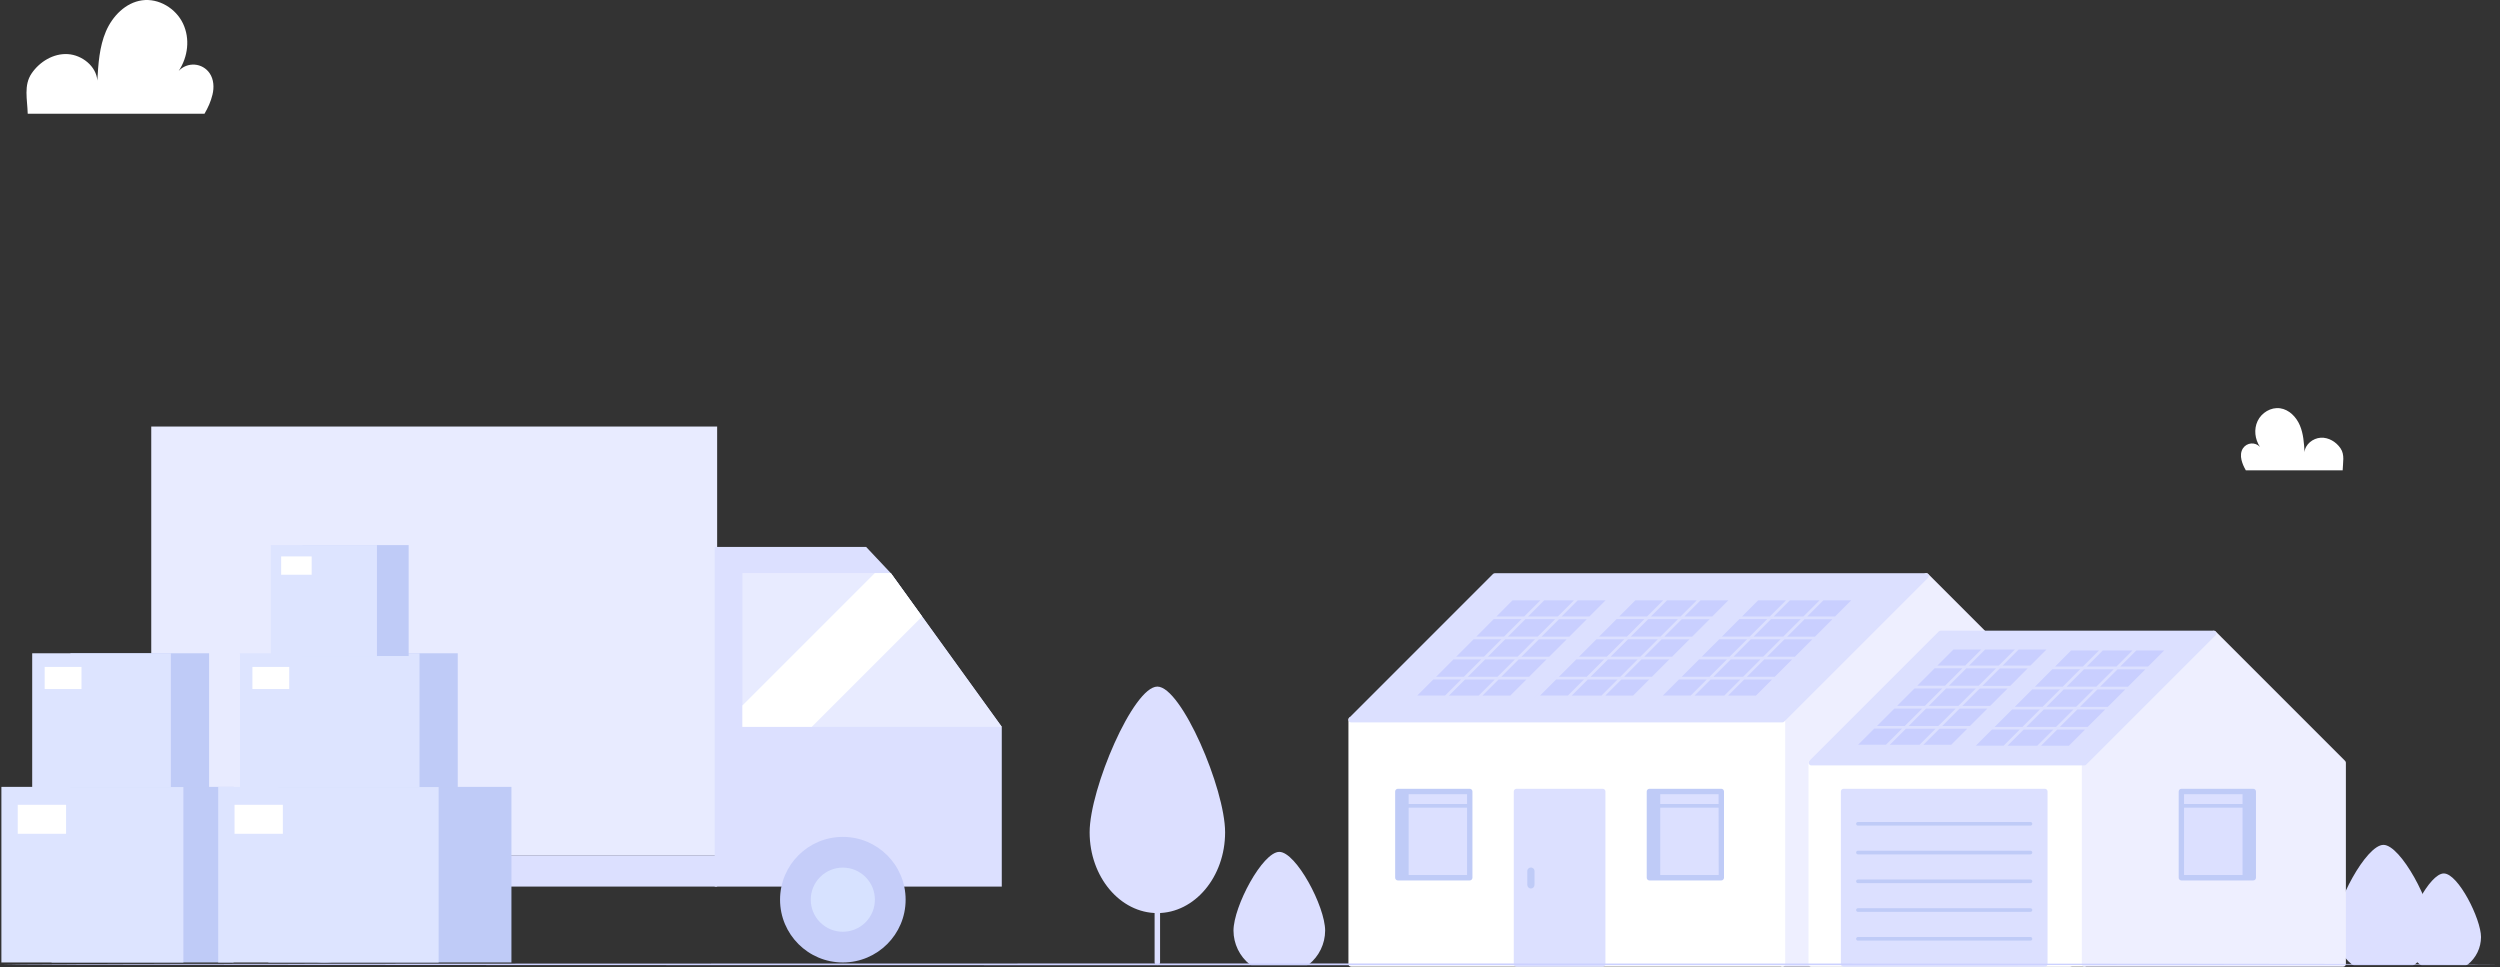<svg width="1409" height="545" viewBox="0 0 1409 545" fill="none" xmlns="http://www.w3.org/2000/svg">
<rect x="0" y="0" width="1409" height="545" fill="#333333" stroke="none"/>
<path d="M615.636 469.103C615.636 444.809 640.074 388.459 652.293 388.459C664.511 388.459 688.949 444.809 688.949 469.103C688.949 493.397 672.52 513.091 652.293 513.091C632.065 513.091 615.636 493.397 615.636 469.103Z" fill="#DCDFFF"/>
<path d="M652.293 514.611C673.342 514.611 690.469 494.198 690.469 469.103C690.469 444.553 665.826 386.96 652.293 386.96C638.759 386.96 614.116 444.573 614.116 469.103C614.116 494.198 631.284 514.611 652.293 514.611ZM652.293 389.979C663.135 389.979 687.429 444.697 687.429 469.103C687.429 492.514 671.668 511.572 652.293 511.572C632.917 511.572 617.156 492.514 617.156 469.103C617.156 444.697 641.46 389.979 652.293 389.979Z" fill="#DCDFFF"/>
<path d="M652.293 543.936C652.696 543.936 653.082 543.776 653.367 543.491C653.652 543.206 653.812 542.82 653.812 542.417V469.104C653.812 468.695 653.65 468.303 653.361 468.015C653.073 467.726 652.681 467.563 652.272 467.563C651.864 467.563 651.472 467.726 651.183 468.015C650.895 468.303 650.732 468.695 650.732 469.104V542.417C650.732 542.62 650.773 542.821 650.852 543.008C650.931 543.195 651.046 543.364 651.192 543.506C651.337 543.648 651.51 543.759 651.699 543.833C651.888 543.907 652.09 543.942 652.293 543.936Z" fill="#DCDFFF"/>
<path d="M1360.03 542.416H1326.6C1323.73 540.131 1321.41 537.232 1319.81 533.932C1318.21 530.632 1317.37 527.016 1317.35 523.349C1317.35 509.569 1334.65 477.595 1343.29 477.595C1351.94 477.595 1369.24 509.569 1369.24 523.4C1369.22 527.056 1368.38 530.66 1366.78 533.95C1365.19 537.24 1362.88 540.133 1360.03 542.416Z" fill="#DCDFFF"/>
<path d="M1326.6 543.936H1360.03C1360.38 543.933 1360.72 543.814 1360.99 543.597C1364.02 541.171 1366.47 538.098 1368.16 534.604C1369.85 531.11 1370.74 527.282 1370.76 523.4C1370.76 509.271 1353.04 476.167 1343.32 476.167C1333.59 476.167 1315.86 509.312 1315.86 523.4C1315.87 527.292 1316.76 531.131 1318.45 534.635C1320.15 538.139 1322.6 541.219 1325.64 543.648C1325.92 543.848 1326.26 543.949 1326.6 543.936ZM1359.46 540.855H1327.14C1324.58 538.704 1322.52 536.019 1321.1 532.989C1319.68 529.958 1318.94 526.654 1318.93 523.308C1318.93 510.072 1336.05 479.073 1343.35 479.073C1350.65 479.073 1367.72 510.113 1367.72 523.4C1367.7 526.733 1366.94 530.021 1365.52 533.035C1364.1 536.049 1362.03 538.717 1359.48 540.855H1359.46Z" fill="#DCDFFF"/>
<path d="M736.643 542.417H705.305C702.622 540.271 700.453 537.552 698.959 534.458C697.464 531.365 696.682 527.976 696.67 524.54C696.67 511.623 712.873 481.641 720.974 481.641C729.076 481.641 745.258 511.623 745.258 524.54C745.25 527.974 744.471 531.363 742.98 534.457C741.49 537.55 739.324 540.27 736.643 542.417Z" fill="#DCDFFF"/>
<path d="M705.308 543.936H736.645C736.996 543.935 737.336 543.816 737.61 543.597C740.476 541.312 742.793 538.414 744.392 535.116C745.991 531.818 746.831 528.205 746.852 524.54C746.852 510.781 730.423 480.121 721.017 480.121C711.612 480.121 695.194 510.781 695.194 524.54C695.212 528.205 696.051 531.82 697.65 535.118C699.25 538.416 701.568 541.313 704.435 543.597C704.683 543.798 704.988 543.917 705.308 543.936ZM736.111 540.855H705.872C703.481 538.851 701.556 536.349 700.231 533.524C698.906 530.699 698.214 527.619 698.202 524.499C698.202 512.126 714.179 483.119 720.987 483.119C727.794 483.119 743.781 512.126 743.781 524.499C743.766 527.619 743.071 530.699 741.745 533.524C740.419 536.349 738.493 538.851 736.101 540.855H736.111Z" fill="#DCDFFF"/>
<path d="M1389.88 542.417H1364.8C1362.66 540.7 1360.92 538.524 1359.73 536.049C1358.53 533.574 1357.9 530.862 1357.89 528.113C1357.89 517.774 1370.86 493.798 1377.34 493.798C1383.82 493.798 1396.79 517.774 1396.79 528.113C1396.78 530.862 1396.15 533.574 1394.96 536.049C1393.76 538.524 1392.03 540.7 1389.88 542.417Z" fill="#DCDFFF"/>
<path d="M1364.81 543.936H1389.88C1390.23 543.933 1390.57 543.814 1390.85 543.597C1393.16 541.736 1395.04 539.379 1396.33 536.7C1397.62 534.021 1398.29 531.087 1398.3 528.113C1398.3 518 1385.45 492.278 1377.33 492.278C1369.22 492.278 1356.37 517.948 1356.37 528.113C1356.38 531.089 1357.05 534.024 1358.35 536.703C1359.64 539.383 1361.52 541.739 1363.84 543.597C1364.11 543.818 1364.46 543.937 1364.81 543.936ZM1389.33 540.856H1365.36C1363.51 539.281 1362.01 537.323 1360.99 535.116C1359.96 532.909 1359.43 530.506 1359.42 528.072C1359.42 517.404 1372.48 495.277 1377.34 495.277C1382.21 495.277 1395.22 517.445 1395.22 528.113C1395.21 530.536 1394.68 532.929 1393.66 535.128C1392.65 537.327 1391.17 539.281 1389.33 540.856Z" fill="#DCDFFF"/>
<path d="M1166.65 405.56L1085.63 324.526L1004.59 405.56V543.315H1166.65V405.56Z" fill="#EEEFFF"/>
<path d="M1004.59 544.835H1166.65C1167.06 544.835 1167.44 544.675 1167.73 544.39C1168.01 544.105 1168.17 543.718 1168.17 543.315V405.56C1168.17 405.36 1168.14 405.162 1168.06 404.977C1167.98 404.792 1167.87 404.624 1167.73 404.482L1086.7 323.448C1086.56 323.306 1086.39 323.193 1086.2 323.116C1086.02 323.04 1085.82 323 1085.62 323C1085.42 323 1085.23 323.04 1085.04 323.116C1084.86 323.193 1084.69 323.306 1084.55 323.448L1003.52 404.482C1003.37 404.624 1003.26 404.792 1003.19 404.977C1003.11 405.162 1003.07 405.36 1003.07 405.56V543.315C1003.07 543.718 1003.23 544.105 1003.52 544.39C1003.8 544.675 1004.19 544.835 1004.59 544.835ZM1165.13 541.754H1006.06V406.187L1085.58 326.672L1165.08 406.187L1165.13 541.754Z" fill="#EEEFFF"/>
<path d="M761.494 405.56H1004.6V543.315H761.494V405.56Z" fill="white"/>
<path d="M761.494 544.835H1004.6C1005 544.835 1005.39 544.675 1005.67 544.39C1005.96 544.105 1006.12 543.718 1006.12 543.315V405.561C1006.12 405.158 1005.96 404.771 1005.67 404.486C1005.39 404.201 1005 404.041 1004.6 404.041H761.494C761.091 404.041 760.704 404.201 760.419 404.486C760.134 404.771 759.974 405.158 759.974 405.561V543.315C759.974 543.718 760.134 544.105 760.419 544.39C760.704 544.675 761.091 544.835 761.494 544.835ZM1003.08 541.755H763.014V407.132H1003.08V541.755Z" fill="white"/>
<path d="M761.491 405.56L842.525 324.526H1085.63L1004.59 405.56H761.491Z" fill="#DCE0FF"/>
<path d="M761.493 407.131H1004.6C1004.99 407.12 1005.35 406.958 1005.62 406.68L1086.66 325.645C1086.87 325.435 1087.01 325.169 1087.07 324.88C1087.13 324.591 1087.1 324.29 1086.99 324.016C1086.88 323.741 1086.7 323.505 1086.45 323.334C1086.21 323.164 1085.93 323.068 1085.63 323.058H842.528C842.125 323.061 841.739 323.219 841.45 323.499L760.426 404.534C760.214 404.743 760.069 405.01 760.008 405.301C759.948 405.592 759.973 405.894 760.083 406.171C760.192 406.448 760.38 406.686 760.623 406.857C760.867 407.027 761.155 407.123 761.452 407.131H761.493ZM1003.96 404.051H765.159L843.195 326.015H1081.96L1003.96 404.051Z" fill="#DCE0FF"/>
<path d="M1020.81 429.864H1174.77V543.315H1020.81V429.864Z" fill="white"/>
<path d="M1020.8 544.835H1174.77C1174.97 544.835 1175.17 544.796 1175.35 544.719C1175.54 544.643 1175.7 544.531 1175.84 544.39C1175.99 544.249 1176.1 544.081 1176.17 543.897C1176.25 543.712 1176.29 543.515 1176.29 543.315V429.865C1176.29 429.463 1176.13 429.078 1175.84 428.793C1175.56 428.509 1175.17 428.348 1174.77 428.345H1020.8C1020.4 428.345 1020.01 428.505 1019.73 428.79C1019.44 429.075 1019.28 429.462 1019.28 429.865V543.315C1019.28 543.718 1019.44 544.105 1019.73 544.39C1020.01 544.675 1020.4 544.835 1020.8 544.835ZM1173.25 541.755H1022.31V431.385H1173.25V541.755Z" fill="white"/>
<path d="M1320.62 429.865L1247.69 356.942L1174.77 429.865V543.315H1320.62V429.865Z" fill="#EEEFFF"/>
<path d="M1174.76 544.835H1320.62C1321.02 544.835 1321.41 544.675 1321.7 544.39C1321.98 544.105 1322.14 543.718 1322.14 543.315V429.865C1322.13 429.479 1321.97 429.112 1321.7 428.838L1248.8 355.936C1248.66 355.794 1248.49 355.681 1248.31 355.604C1248.12 355.527 1247.92 355.488 1247.72 355.488C1247.52 355.488 1247.33 355.527 1247.14 355.604C1246.96 355.681 1246.79 355.794 1246.65 355.936L1173.75 428.838C1173.47 429.109 1173.31 429.478 1173.31 429.865V543.315C1173.31 543.708 1173.46 544.085 1173.73 544.368C1174 544.652 1174.37 544.819 1174.76 544.835ZM1319.1 541.754H1176.28V430.501L1247.69 359.088L1319.1 430.501V541.754Z" fill="#EEEFFF"/>
<path d="M1247.69 356.942L1174.77 429.865H1020.8L1093.73 356.942H1247.69Z" fill="#DCE0FF"/>
<path d="M1020.8 431.384H1174.77C1175.15 431.375 1175.52 431.217 1175.79 430.942L1248.69 358.04C1248.9 357.827 1249.05 357.557 1249.1 357.263C1249.16 356.969 1249.13 356.664 1249.02 356.388C1248.9 356.111 1248.71 355.875 1248.46 355.709C1248.21 355.542 1247.92 355.453 1247.62 355.453H1093.73C1093.34 355.463 1092.98 355.621 1092.7 355.894L1019.8 428.796C1019.59 429.01 1019.45 429.28 1019.39 429.574C1019.33 429.868 1019.36 430.172 1019.48 430.449C1019.6 430.725 1019.79 430.962 1020.04 431.128C1020.29 431.294 1020.58 431.383 1020.88 431.384H1020.8ZM1174.13 428.304H1024.46L1094.37 358.461H1244.02L1174.13 428.304Z" fill="#DCE0FF"/>
<path d="M854.686 446.077H903.305V543.314H854.686V446.077Z" fill="#DCE0FF"/>
<path d="M854.682 544.835H903.301C903.704 544.835 904.09 544.675 904.375 544.39C904.66 544.105 904.82 543.718 904.82 543.315V446.078C904.82 445.675 904.66 445.288 904.375 445.003C904.09 444.718 903.704 444.558 903.301 444.558H854.682C854.279 444.558 853.892 444.718 853.607 445.003C853.322 445.288 853.162 445.675 853.162 446.078V543.315C853.162 543.515 853.202 543.712 853.278 543.897C853.354 544.081 853.466 544.249 853.607 544.39C853.749 544.531 853.916 544.643 854.1 544.719C854.285 544.795 854.482 544.835 854.682 544.835ZM901.781 541.754H856.15V447.597H901.781V541.754Z" fill="#DCE0FF"/>
<path d="M862.786 500.775C863.331 500.775 863.853 500.559 864.238 500.174C864.623 499.789 864.84 499.266 864.84 498.722V490.62C864.756 490.144 864.508 489.713 864.138 489.402C863.768 489.091 863.3 488.921 862.817 488.921C862.334 488.921 861.866 489.091 861.496 489.402C861.126 489.713 860.878 490.144 860.794 490.62V498.722C860.794 499.256 861.002 499.769 861.374 500.152C861.746 500.536 862.252 500.759 862.786 500.775Z" fill="#BFCBF7"/>
<path d="M929.643 446.077H970.16V494.696H929.643V446.077Z" fill="#DCE0FF"/>
<path d="M929.642 496.216H970.129C970.531 496.213 970.916 496.052 971.2 495.768C971.485 495.484 971.646 495.099 971.648 494.696V446.078C971.648 445.675 971.488 445.288 971.203 445.003C970.918 444.718 970.532 444.558 970.129 444.558H929.612C929.208 444.558 928.822 444.718 928.537 445.003C928.252 445.288 928.092 445.675 928.092 446.078V494.696C928.092 494.899 928.132 495.099 928.21 495.285C928.289 495.472 928.403 495.64 928.548 495.782C928.692 495.924 928.863 496.035 929.051 496.109C929.239 496.184 929.44 496.22 929.642 496.216ZM968.66 493.136H931.111V447.597H968.589L968.66 493.136Z" fill="#BFCBF7"/>
<path d="M929.64 446.077H935.719V494.696H929.64V446.077Z" fill="#BFCBF7"/>
<path d="M929.639 455.185H970.126C970.398 455.185 970.659 455.077 970.852 454.884C971.044 454.692 971.152 454.43 971.152 454.158C971.152 453.886 971.044 453.625 970.852 453.432C970.659 453.24 970.398 453.131 970.126 453.131H929.608C929.336 453.131 929.075 453.24 928.882 453.432C928.69 453.625 928.581 453.886 928.581 454.158C928.581 454.43 928.69 454.692 928.882 454.884C929.075 455.077 929.336 455.185 929.608 455.185H929.639Z" fill="#BFCBF7"/>
<path d="M787.83 446.077H828.348V494.696H787.83V446.077Z" fill="#DCE0FF"/>
<path d="M787.83 496.216H828.347C828.751 496.216 829.137 496.056 829.422 495.771C829.707 495.486 829.867 495.099 829.867 494.696V446.078C829.867 445.675 829.707 445.288 829.422 445.003C829.137 444.718 828.751 444.558 828.347 444.558H787.83C787.427 444.558 787.041 444.718 786.756 445.003C786.471 445.288 786.311 445.675 786.311 446.078V494.696C786.311 495.099 786.471 495.486 786.756 495.771C787.041 496.056 787.427 496.216 787.83 496.216ZM826.848 493.136H789.37V447.597H826.848V493.136Z" fill="#BFCBF7"/>
<path d="M787.828 446.077H793.906V494.696H787.828V446.077Z" fill="#BFCBF7"/>
<path d="M787.831 455.185H828.348C828.621 455.185 828.882 455.077 829.074 454.884C829.267 454.692 829.375 454.43 829.375 454.158C829.375 453.886 829.267 453.625 829.074 453.432C828.882 453.24 828.621 453.131 828.348 453.131H787.831C787.559 453.131 787.297 453.24 787.105 453.432C786.912 453.625 786.804 453.886 786.804 454.158C786.804 454.43 786.912 454.692 787.105 454.884C787.297 455.077 787.559 455.185 787.831 455.185Z" fill="#BFCBF7"/>
<path d="M1045.11 336.683L988.383 393.403H931.663L988.383 336.683H1045.11Z" fill="#DCE0FF"/>
<path d="M978.262 336.683L921.542 393.403H864.811L921.542 336.683H978.262Z" fill="#DCE0FF"/>
<path d="M911.402 336.683L854.682 393.403H797.962L854.682 336.683H911.402Z" fill="#DCE0FF"/>
<path d="M988.383 336.683H1045.11L1011.64 370.146L983.28 341.786L988.383 336.683Z" fill="#DCE0FF"/>
<path d="M864.128 383.957L835.758 355.597L854.682 336.683H870.145L890.773 357.311L864.128 383.957Z" fill="#DCE0FF"/>
<path d="M907.359 340.729L900.593 347.495L889.781 336.683H903.304L907.359 340.729Z" fill="#DCE0FF"/>
<path d="M895.839 362.374L924.199 390.734L921.54 393.403H873.568L869.194 389.019L895.839 362.374Z" fill="#DCE0FF"/>
<path d="M939.087 385.979L945.843 379.223L960.023 393.403H946.501L939.087 385.979Z" fill="#DCE0FF"/>
<path d="M811.468 379.89L824.98 393.403H797.966L811.468 379.89Z" fill="#DCE0FF"/>
<path d="M978.221 336.724L978.169 336.683H978.262L978.221 336.724Z" fill="#DCE0FF"/>
<path d="M912.418 345.803L940.777 374.163L934.018 380.922L905.658 352.563L912.418 345.803Z" fill="#DCE0FF"/>
<path d="M1229.47 446.077H1269.98V494.696H1229.47V446.077Z" fill="#DCE0FF"/>
<path d="M1229.46 496.216H1269.95C1270.35 496.213 1270.73 496.052 1271.02 495.767C1271.3 495.483 1271.46 495.098 1271.46 494.696V446.078C1271.46 445.879 1271.42 445.681 1271.35 445.497C1271.27 445.313 1271.16 445.145 1271.02 445.004C1270.88 444.863 1270.71 444.75 1270.53 444.674C1270.34 444.597 1270.15 444.558 1269.95 444.558H1229.43C1229.03 444.558 1228.64 444.718 1228.36 445.003C1228.07 445.288 1227.91 445.675 1227.91 446.078V494.696C1227.91 494.899 1227.95 495.099 1228.03 495.285C1228.11 495.472 1228.22 495.64 1228.37 495.782C1228.51 495.924 1228.68 496.035 1228.87 496.109C1229.06 496.184 1229.26 496.22 1229.46 496.216ZM1268.48 493.136H1230.93V447.597H1268.41L1268.48 493.136Z" fill="#BFCBF7"/>
<path d="M1229.46 455.185H1269.95C1270.22 455.185 1270.48 455.077 1270.68 454.884C1270.87 454.692 1270.98 454.43 1270.98 454.158C1270.98 453.886 1270.87 453.625 1270.68 453.432C1270.48 453.24 1270.22 453.131 1269.95 453.131H1229.43C1229.16 453.131 1228.9 453.24 1228.71 453.432C1228.51 453.625 1228.41 453.886 1228.41 454.158C1228.41 454.43 1228.51 454.692 1228.71 454.884C1228.9 455.077 1229.16 455.185 1229.43 455.185H1229.46Z" fill="#BFCBF7"/>
<path d="M1263.91 446.077H1269.98V494.696H1263.91V446.077Z" fill="#BFCBF7"/>
<path d="M1039.03 446.077H1152.48V543.314H1039.03V446.077Z" fill="#DCE0FF"/>
<path d="M1039.04 444.558H1152.48C1152.88 444.558 1153.27 444.718 1153.55 445.003C1153.84 445.288 1154 445.675 1154 446.078V543.315C1154 543.718 1153.84 544.105 1153.55 544.39C1153.27 544.675 1152.88 544.835 1152.48 544.835H1039.04C1038.63 544.835 1038.25 544.675 1037.96 544.39C1037.68 544.105 1037.52 543.718 1037.52 543.315V446.078C1037.52 445.675 1037.68 445.288 1037.96 445.003C1038.25 444.718 1038.63 444.558 1039.04 444.558ZM1040.56 541.795H1150.96V447.597H1040.56V541.795Z" fill="#DCE0FF"/>
<path d="M1144.37 530.141H1047.13C1046.86 530.141 1046.6 530.033 1046.41 529.84C1046.22 529.648 1046.11 529.387 1046.11 529.114C1046.11 528.842 1046.22 528.581 1046.41 528.388C1046.6 528.196 1046.86 528.087 1047.13 528.087H1144.37C1144.64 528.087 1144.91 528.196 1145.1 528.388C1145.29 528.581 1145.4 528.842 1145.4 529.114C1145.4 529.387 1145.29 529.648 1145.1 529.84C1144.91 530.033 1144.64 530.141 1144.37 530.141Z" fill="#BFCBF7"/>
<path d="M1144.37 513.918H1047.13C1046.86 513.918 1046.6 513.81 1046.41 513.617C1046.22 513.425 1046.11 513.163 1046.11 512.891C1046.11 512.619 1046.22 512.358 1046.41 512.165C1046.6 511.972 1046.86 511.864 1047.13 511.864H1144.37C1144.64 511.864 1144.91 511.972 1145.1 512.165C1145.29 512.358 1145.4 512.619 1145.4 512.891C1145.4 513.163 1145.29 513.425 1145.1 513.617C1144.91 513.81 1144.64 513.918 1144.37 513.918Z" fill="#BFCBF7"/>
<path d="M1144.37 497.736H1047.13C1046.86 497.736 1046.6 497.628 1046.41 497.435C1046.22 497.242 1046.11 496.981 1046.11 496.709C1046.11 496.437 1046.22 496.175 1046.41 495.983C1046.6 495.79 1046.86 495.682 1047.13 495.682H1144.37C1144.64 495.682 1144.91 495.79 1145.1 495.983C1145.29 496.175 1145.4 496.437 1145.4 496.709C1145.4 496.981 1145.29 497.242 1145.1 497.435C1144.91 497.628 1144.64 497.736 1144.37 497.736Z" fill="#BFCBF7"/>
<path d="M1144.37 481.523H1047.13C1046.86 481.523 1046.6 481.415 1046.41 481.222C1046.22 481.03 1046.11 480.768 1046.11 480.496C1046.11 480.224 1046.22 479.963 1046.41 479.77C1046.6 479.577 1046.86 479.469 1047.13 479.469H1144.37C1144.64 479.469 1144.91 479.577 1145.1 479.77C1145.29 479.963 1145.4 480.224 1145.4 480.496C1145.4 480.768 1145.29 481.03 1145.1 481.222C1144.91 481.415 1144.64 481.523 1144.37 481.523Z" fill="#BFCBF7"/>
<path d="M1144.37 465.32H1047.13C1046.86 465.32 1046.6 465.212 1046.41 465.019C1046.22 464.826 1046.11 464.565 1046.11 464.293C1046.11 464.021 1046.22 463.759 1046.41 463.567C1046.6 463.374 1046.86 463.266 1047.13 463.266H1144.37C1144.64 463.266 1144.91 463.374 1145.1 463.567C1145.29 463.759 1145.4 464.021 1145.4 464.293C1145.4 464.565 1145.29 464.826 1145.1 465.019C1144.91 465.212 1144.64 465.32 1144.37 465.32Z" fill="#BFCBF7"/>
<path d="M1223.38 365.043L1166.65 421.763H1109.93L1166.65 365.043H1223.38Z" fill="#DCE0FF"/>
<path d="M1156.53 365.043L1099.81 421.763H1043.08L1099.81 365.043H1156.53Z" fill="#DCE0FF"/>
<path d="M1174.77 413.662L1146.4 385.302L1166.65 365.043H1179.33L1201.36 387.057L1174.77 413.662Z" fill="#DCE0FF"/>
<path d="M1141.33 380.229L1126.15 365.043H1156.53L1141.33 380.229Z" fill="#DCE0FF"/>
<path d="M1125.13 396.442L1096.77 368.082L1099.81 365.043H1106.41L1131.46 390.097L1125.13 396.442Z" fill="#DCE0FF"/>
<path d="M1130.19 401.504L1136.54 395.169L1163.13 421.763H1150.45L1130.19 401.504Z" fill="#DCE0FF"/>
<path d="M1065.49 399.348L1087.92 421.763H1043.08L1065.49 399.348Z" fill="#DCE0FF"/>
<path d="M1158.22 375.67H1173.9L1182.97 366.604H1167.27L1158.22 375.67Z" fill="#C9CFFF"/>
<path d="M1185.12 366.604L1176.06 375.67H1192.82L1201.88 366.604H1185.12Z" fill="#C9CFFF"/>
<path d="M1204.03 366.604L1194.96 375.67H1210.65L1219.71 366.604H1204.03Z" fill="#C9CFFF"/>
<path d="M1183.62 387.057H1199.3L1209.13 377.231H1193.44L1183.62 387.057Z" fill="#C9CFFF"/>
<path d="M1174.54 377.19L1164.71 387.016H1181.47L1191.3 377.19H1174.54Z" fill="#C9CFFF"/>
<path d="M1146.88 387.016H1162.56L1172.4 377.149H1156.72L1146.88 387.016Z" fill="#C9CFFF"/>
<path d="M1161.04 388.536H1145.36L1135.53 398.352H1151.21L1161.04 388.536Z" fill="#C9CFFF"/>
<path d="M1153.37 398.352H1170.12L1179.95 388.536H1163.16L1153.37 398.352Z" fill="#C9CFFF"/>
<path d="M1182.1 388.577L1172.28 398.393H1187.96L1197.79 388.577H1182.1Z" fill="#C9CFFF"/>
<path d="M1186.44 399.872H1170.76L1160.93 409.698H1176.61L1186.44 399.872Z" fill="#C9CFFF"/>
<path d="M1158.78 409.698L1168.6 399.872H1151.87L1142.04 409.698H1158.78Z" fill="#C9CFFF"/>
<path d="M1149.69 399.872H1134.01L1124.18 409.698H1139.86L1149.69 399.872Z" fill="#C9CFFF"/>
<path d="M1129.28 420.243L1138.33 411.177H1122.65L1113.59 420.243H1129.28Z" fill="#C9CFFF"/>
<path d="M1148.19 420.285L1157.26 411.218H1140.5L1131.43 420.285H1148.19Z" fill="#C9CFFF"/>
<path d="M1175.09 411.218H1159.41L1150.35 420.285H1166.03L1175.09 411.218Z" fill="#C9CFFF"/>
<path d="M1091.88 375.151H1107.56L1116.63 366.084H1100.93L1091.88 375.151Z" fill="#C9CFFF"/>
<path d="M1118.79 366.084L1109.72 375.151H1126.48L1135.54 366.084H1118.79Z" fill="#C9CFFF"/>
<path d="M1137.69 366.084L1128.62 375.151H1144.31L1153.37 366.084H1137.69Z" fill="#C9CFFF"/>
<path d="M1117.28 386.538H1132.97L1142.79 376.712H1127.1L1117.28 386.538Z" fill="#C9CFFF"/>
<path d="M1108.2 376.67L1098.37 386.497H1115.13L1124.96 376.67H1108.2Z" fill="#C9CFFF"/>
<path d="M1080.54 386.497H1096.22L1106.06 376.629H1090.38L1080.54 386.497Z" fill="#C9CFFF"/>
<path d="M1094.7 388.017H1079.02L1069.19 397.833H1084.87L1094.7 388.017Z" fill="#C9CFFF"/>
<path d="M1087.03 397.833H1103.78L1113.61 388.017H1096.82L1087.03 397.833Z" fill="#C9CFFF"/>
<path d="M1115.76 388.058L1105.94 397.874H1121.62L1131.45 388.058H1115.76Z" fill="#C9CFFF"/>
<path d="M1120.1 399.352H1104.42L1094.59 409.179H1110.27L1120.1 399.352Z" fill="#C9CFFF"/>
<path d="M1092.44 409.179L1102.26 399.352H1085.53L1075.7 409.179H1092.44Z" fill="#C9CFFF"/>
<path d="M1083.35 399.352H1067.67L1057.84 409.179H1073.52L1083.35 399.352Z" fill="#C9CFFF"/>
<path d="M1062.94 419.724L1071.99 410.657H1056.31L1047.25 419.724H1062.94Z" fill="#C9CFFF"/>
<path d="M1081.85 419.765L1090.92 410.698H1074.16L1065.09 419.765H1081.85Z" fill="#C9CFFF"/>
<path d="M1108.75 410.698H1093.07L1084.01 419.765H1099.69L1108.75 410.698Z" fill="#C9CFFF"/>
<path d="M981.832 347.427H997.511L1006.58 338.361H990.878L981.832 347.427Z" fill="#C9CFFF"/>
<path d="M1008.73 338.361L999.668 347.427H1016.42L1025.49 338.361H1008.73Z" fill="#C9CFFF"/>
<path d="M1027.64 338.361L1018.57 347.427H1034.26L1043.32 338.361H1027.64Z" fill="#C9CFFF"/>
<path d="M1007.22 358.814H1022.91L1032.74 348.988H1017.05L1007.22 358.814Z" fill="#C9CFFF"/>
<path d="M998.148 348.947L988.322 358.773H1005.08L1014.91 348.947H998.148Z" fill="#C9CFFF"/>
<path d="M970.486 358.773H986.165L996.012 348.906H980.333L970.486 358.773Z" fill="#C9CFFF"/>
<path d="M984.646 360.293H968.966L959.14 370.109H974.819L984.646 360.293Z" fill="#C9CFFF"/>
<path d="M976.976 370.109H993.733L1003.56 360.293H986.771L976.976 370.109Z" fill="#C9CFFF"/>
<path d="M1005.71 360.334L995.889 370.15H1011.57L1021.39 360.334H1005.71Z" fill="#C9CFFF"/>
<path d="M1010.05 371.629H994.369L984.543 381.455H1000.22L1010.05 371.629Z" fill="#C9CFFF"/>
<path d="M982.387 381.455L992.213 371.629H975.476L965.65 381.455H982.387Z" fill="#C9CFFF"/>
<path d="M973.3 371.629H957.62L947.794 381.455H963.473L973.3 371.629Z" fill="#C9CFFF"/>
<path d="M952.887 392L961.943 382.934H946.264L937.198 392H952.887Z" fill="#C9CFFF"/>
<path d="M971.8 392.041L980.867 382.975H964.11L955.043 392.041H971.8Z" fill="#C9CFFF"/>
<path d="M998.702 382.975H983.023L973.957 392.041H989.636L998.702 382.975Z" fill="#C9CFFF"/>
<path d="M912.617 347.427H928.297L937.363 338.361H921.663L912.617 347.427Z" fill="#C9CFFF"/>
<path d="M939.519 338.361L930.453 347.427H947.21L956.277 338.361H939.519Z" fill="#C9CFFF"/>
<path d="M958.423 338.361L949.356 347.427H965.045L974.102 338.361H958.423Z" fill="#C9CFFF"/>
<path d="M938.01 358.814H953.699L963.526 348.988H947.836L938.01 358.814Z" fill="#C9CFFF"/>
<path d="M928.933 348.947L919.107 358.773H935.864L945.69 348.947H928.933Z" fill="#C9CFFF"/>
<path d="M901.271 358.773H916.95L926.797 348.906H911.118L901.271 358.773Z" fill="#C9CFFF"/>
<path d="M915.431 360.293H899.752L889.925 370.109H905.604L915.431 360.293Z" fill="#C9CFFF"/>
<path d="M907.761 370.109H924.518L934.344 360.293H917.556L907.761 370.109Z" fill="#C9CFFF"/>
<path d="M936.49 360.334L926.674 370.15H942.353L952.18 360.334H936.49Z" fill="#C9CFFF"/>
<path d="M940.834 371.629H925.155L915.328 381.455H931.007L940.834 371.629Z" fill="#C9CFFF"/>
<path d="M913.172 381.455L922.998 371.629H906.262L896.435 381.455H913.172Z" fill="#C9CFFF"/>
<path d="M904.085 371.629H888.406L878.579 381.455H894.258L904.085 371.629Z" fill="#C9CFFF"/>
<path d="M883.672 392L892.728 382.934H877.049L867.983 392H883.672Z" fill="#C9CFFF"/>
<path d="M902.586 392.041L911.652 382.975H894.895L885.828 392.041H902.586Z" fill="#C9CFFF"/>
<path d="M929.488 382.975H913.808L904.742 392.041H920.421L929.488 382.975Z" fill="#C9CFFF"/>
<path d="M843.399 347.427H859.078L868.144 338.361H852.445L843.399 347.427Z" fill="#C9CFFF"/>
<path d="M870.301 338.361L861.234 347.427H877.991L887.058 338.361H870.301Z" fill="#C9CFFF"/>
<path d="M889.204 338.361L880.137 347.427H895.827L904.883 338.361H889.204Z" fill="#C9CFFF"/>
<path d="M868.791 358.814H884.481L894.307 348.988H878.618L868.791 358.814Z" fill="#C9CFFF"/>
<path d="M859.714 348.947L849.888 358.773H866.645L876.472 348.947H859.714Z" fill="#C9CFFF"/>
<path d="M832.053 358.773H847.732L857.579 348.906H841.9L832.053 358.773Z" fill="#C9CFFF"/>
<path d="M846.212 360.293H830.533L820.707 370.109H836.386L846.212 360.293Z" fill="#C9CFFF"/>
<path d="M838.542 370.109H855.299L865.126 360.293H848.338L838.542 370.109Z" fill="#C9CFFF"/>
<path d="M867.272 360.334L857.455 370.15H873.135L882.961 360.334H867.272Z" fill="#C9CFFF"/>
<path d="M871.615 371.629H855.936L846.109 381.455H861.788L871.615 371.629Z" fill="#C9CFFF"/>
<path d="M843.953 381.455L853.78 371.629H837.043L827.216 381.455H843.953Z" fill="#C9CFFF"/>
<path d="M834.866 371.629H819.187L809.36 381.455H825.04L834.866 371.629Z" fill="#C9CFFF"/>
<path d="M814.453 392L823.51 382.934H807.831L798.764 392H814.453Z" fill="#C9CFFF"/>
<path d="M833.367 392.041L842.433 382.975H825.676L816.61 392.041H833.367Z" fill="#C9CFFF"/>
<path d="M860.269 382.975H844.59L835.523 392.041H851.202L860.269 382.975Z" fill="#C9CFFF"/>
<path d="M1409 543.492C1409 543.547 1396.32 543.603 1372.85 543.655C1364.39 543.673 1354.51 543.691 1343.32 543.71C1326.46 543.735 1306.63 543.76 1284.12 543.785L1264.15 543.807L1254.54 543.816L1237.07 543.83H1229.76L1217.48 543.839L1181.24 543.864L1157.81 543.88L1124.46 543.9C1094.91 543.916 1063.57 543.93 1030.72 543.943C933.321 543.98 822.505 544 704.967 544C565.963 544 436.362 543.971 327.208 543.92L267.412 543.889L212.478 543.853H208.383L168.634 543.823L135.36 543.793L124.119 543.778H123.515L112.583 543.766C89.631 543.741 69.832 543.712 53.542 543.683H52.72L44.627 543.671C16.408 543.617 1 543.555 1 543.492C1 543.429 16.136 543.369 43.884 543.313L50.075 543.301H51.802H53.614C69.759 543.274 89.365 543.243 112.039 543.218H116.871H123.708H129.326C140.447 543.206 152.185 543.195 164.539 543.184C178.608 543.172 193.43 543.16 209.005 543.148H211.778C247.788 543.123 287.585 543.1 330.506 543.081C438.978 543.029 567.4 543 705.051 543C821.877 543 932.076 543.021 1029.05 543.059C1061.8 543.072 1093.03 543.086 1122.5 543.102L1150.28 543.116L1192.19 543.143L1210.53 543.157L1223.35 543.166L1240.24 543.181L1263.19 543.202H1263.97L1282.61 543.22C1305.57 543.243 1325.8 543.268 1342.95 543.295C1354.65 543.313 1364.92 543.333 1373.67 543.352C1396.58 543.388 1409 543.442 1409 543.492Z" fill="#CCD1FF"/>
<path d="M15.626 64.093H115.262C117.347 60.46 118.759 57.393 119.756 53.325C120.752 49.257 120.502 44.689 118.128 41.241C117.179 39.861 115.932 38.712 114.479 37.878C113.026 37.045 111.404 36.548 109.734 36.425C108.063 36.302 106.387 36.556 104.827 37.168C103.268 37.78 101.866 38.734 100.725 39.961C105.952 32.062 107.206 21.849 103.157 13.287C99.107 4.725 89.449 -1.118 80.068 0.181C70.764 1.47 63.344 9.125 59.67 17.767C55.996 26.41 55.399 36.001 54.851 45.376C54.285 37.338 46.243 30.984 38.199 30.496C30.155 30.008 22.353 34.728 17.816 41.386C13.278 48.044 15.398 56.037 15.626 64.093Z" fill="white"/>
<path d="M1320.32 265.093H1265.76C1264.62 263.103 1263.85 261.424 1263.3 259.197C1262.76 256.97 1262.89 254.469 1264.19 252.581C1264.71 251.825 1265.4 251.196 1266.19 250.739C1266.99 250.283 1267.87 250.011 1268.79 249.944C1269.7 249.877 1270.62 250.016 1271.48 250.351C1272.33 250.686 1273.1 251.208 1273.72 251.88C1270.86 247.555 1270.17 241.963 1272.39 237.275C1274.61 232.587 1279.9 229.388 1285.03 230.099C1290.13 230.805 1294.19 234.996 1296.2 239.728C1298.21 244.46 1298.54 249.712 1298.84 254.844C1299.15 250.444 1303.55 246.965 1307.96 246.698C1312.36 246.43 1316.63 249.014 1319.12 252.66C1321.6 256.305 1320.44 260.682 1320.32 265.093Z" fill="white"/>
<path d="M404.181 240.398H85.246V482.016H404.181V240.398Z" fill="#E8EBFF"/>
<path d="M404.172 482.017H116.883V499.675H404.172V482.017Z" fill="#DCE0FF"/>
<path d="M182.816 542.445C202.36 542.445 218.203 526.602 218.203 507.059C218.203 487.515 202.36 471.672 182.816 471.672C163.273 471.672 147.43 487.515 147.43 507.059C147.43 526.602 163.273 542.445 182.816 542.445Z" fill="#C5CDF9"/>
<path d="M195.596 519.839C202.654 512.781 202.654 501.338 195.596 494.28C188.538 487.222 177.095 487.222 170.037 494.28C162.979 501.338 162.979 512.781 170.037 519.839C177.095 526.897 188.538 526.897 195.596 519.839Z" fill="#D7E2FF"/>
<path d="M564.602 409.651V499.67H402.805V308.268H488.168L502.03 322.983L564.602 409.651Z" fill="#DCE0FF"/>
<path d="M564.607 409.651H418.422V322.983H502.035L519.704 347.462L564.607 409.651Z" fill="#E8EBFF"/>
<path d="M475.023 542.445C494.567 542.445 510.41 526.602 510.41 507.059C510.41 487.515 494.567 471.672 475.023 471.672C455.48 471.672 439.637 487.515 439.637 507.059C439.637 526.602 455.48 542.445 475.023 542.445Z" fill="#C5CDF9"/>
<path d="M487.796 519.839C494.854 512.781 494.854 501.338 487.796 494.28C480.738 487.222 469.294 487.222 462.237 494.28C455.179 501.338 455.179 512.781 462.237 519.839C469.294 526.897 480.738 526.897 487.796 519.839Z" fill="#D7E2FF"/>
<path d="M519.7 347.461L457.512 409.65H418.418V397.62L493.057 322.981H502.031L519.7 347.461Z" fill="url(#paint0_linear_328_6721)"/>
<path d="M131.636 443.482H29.062V542.445H131.636V443.482Z" fill="#BFCBF7"/>
<path d="M103.358 443.482H0.785V542.445H103.358V443.482Z" fill="#DDE4FF"/>
<path d="M37.23 453.586H10V469.923H37.23V453.586Z" fill="white"/>
<path d="M288.243 443.482H151.242V542.445H288.243V443.482Z" fill="#BFCBF7"/>
<path d="M247.216 443.482H122.977V542.445H247.216V443.482Z" fill="#DDE4FF"/>
<path d="M159.418 453.586H132.188V469.923H159.418V453.586Z" fill="white"/>
<path d="M117.844 368.186H39.691V443.588H117.844V368.186Z" fill="#BFCBF7"/>
<path d="M96.301 368.186H18.148V443.588H96.301V368.186Z" fill="#DDE4FF"/>
<path d="M45.924 375.885H25.176V388.332H45.924V375.885Z" fill="white"/>
<path d="M257.985 368.186H156.789V443.588H257.985V368.186Z" fill="#BFCBF7"/>
<path d="M236.442 368.186H135.246V443.588H236.442V368.186Z" fill="#DDE4FF"/>
<path d="M163.014 375.885H142.266V388.332H163.014V375.885Z" fill="white"/>
<path d="M230.318 307.215H170.5V369.735H230.318V307.215Z" fill="#BFCBF7"/>
<path d="M212.446 307.215H152.629V369.735H212.446V307.215Z" fill="#DDE4FF"/>
<path d="M175.652 313.602H158.449V323.922H175.652V313.602Z" fill="white"/>
<defs>
<linearGradient id="paint0_linear_328_6721" x1="426.453" y1="420.208" x2="544.625" y2="287.995" gradientUnits="userSpaceOnUse">
<stop stop-color="white"/>
<stop offset="1" stop-color="white"/>
</linearGradient>
</defs>
</svg>
